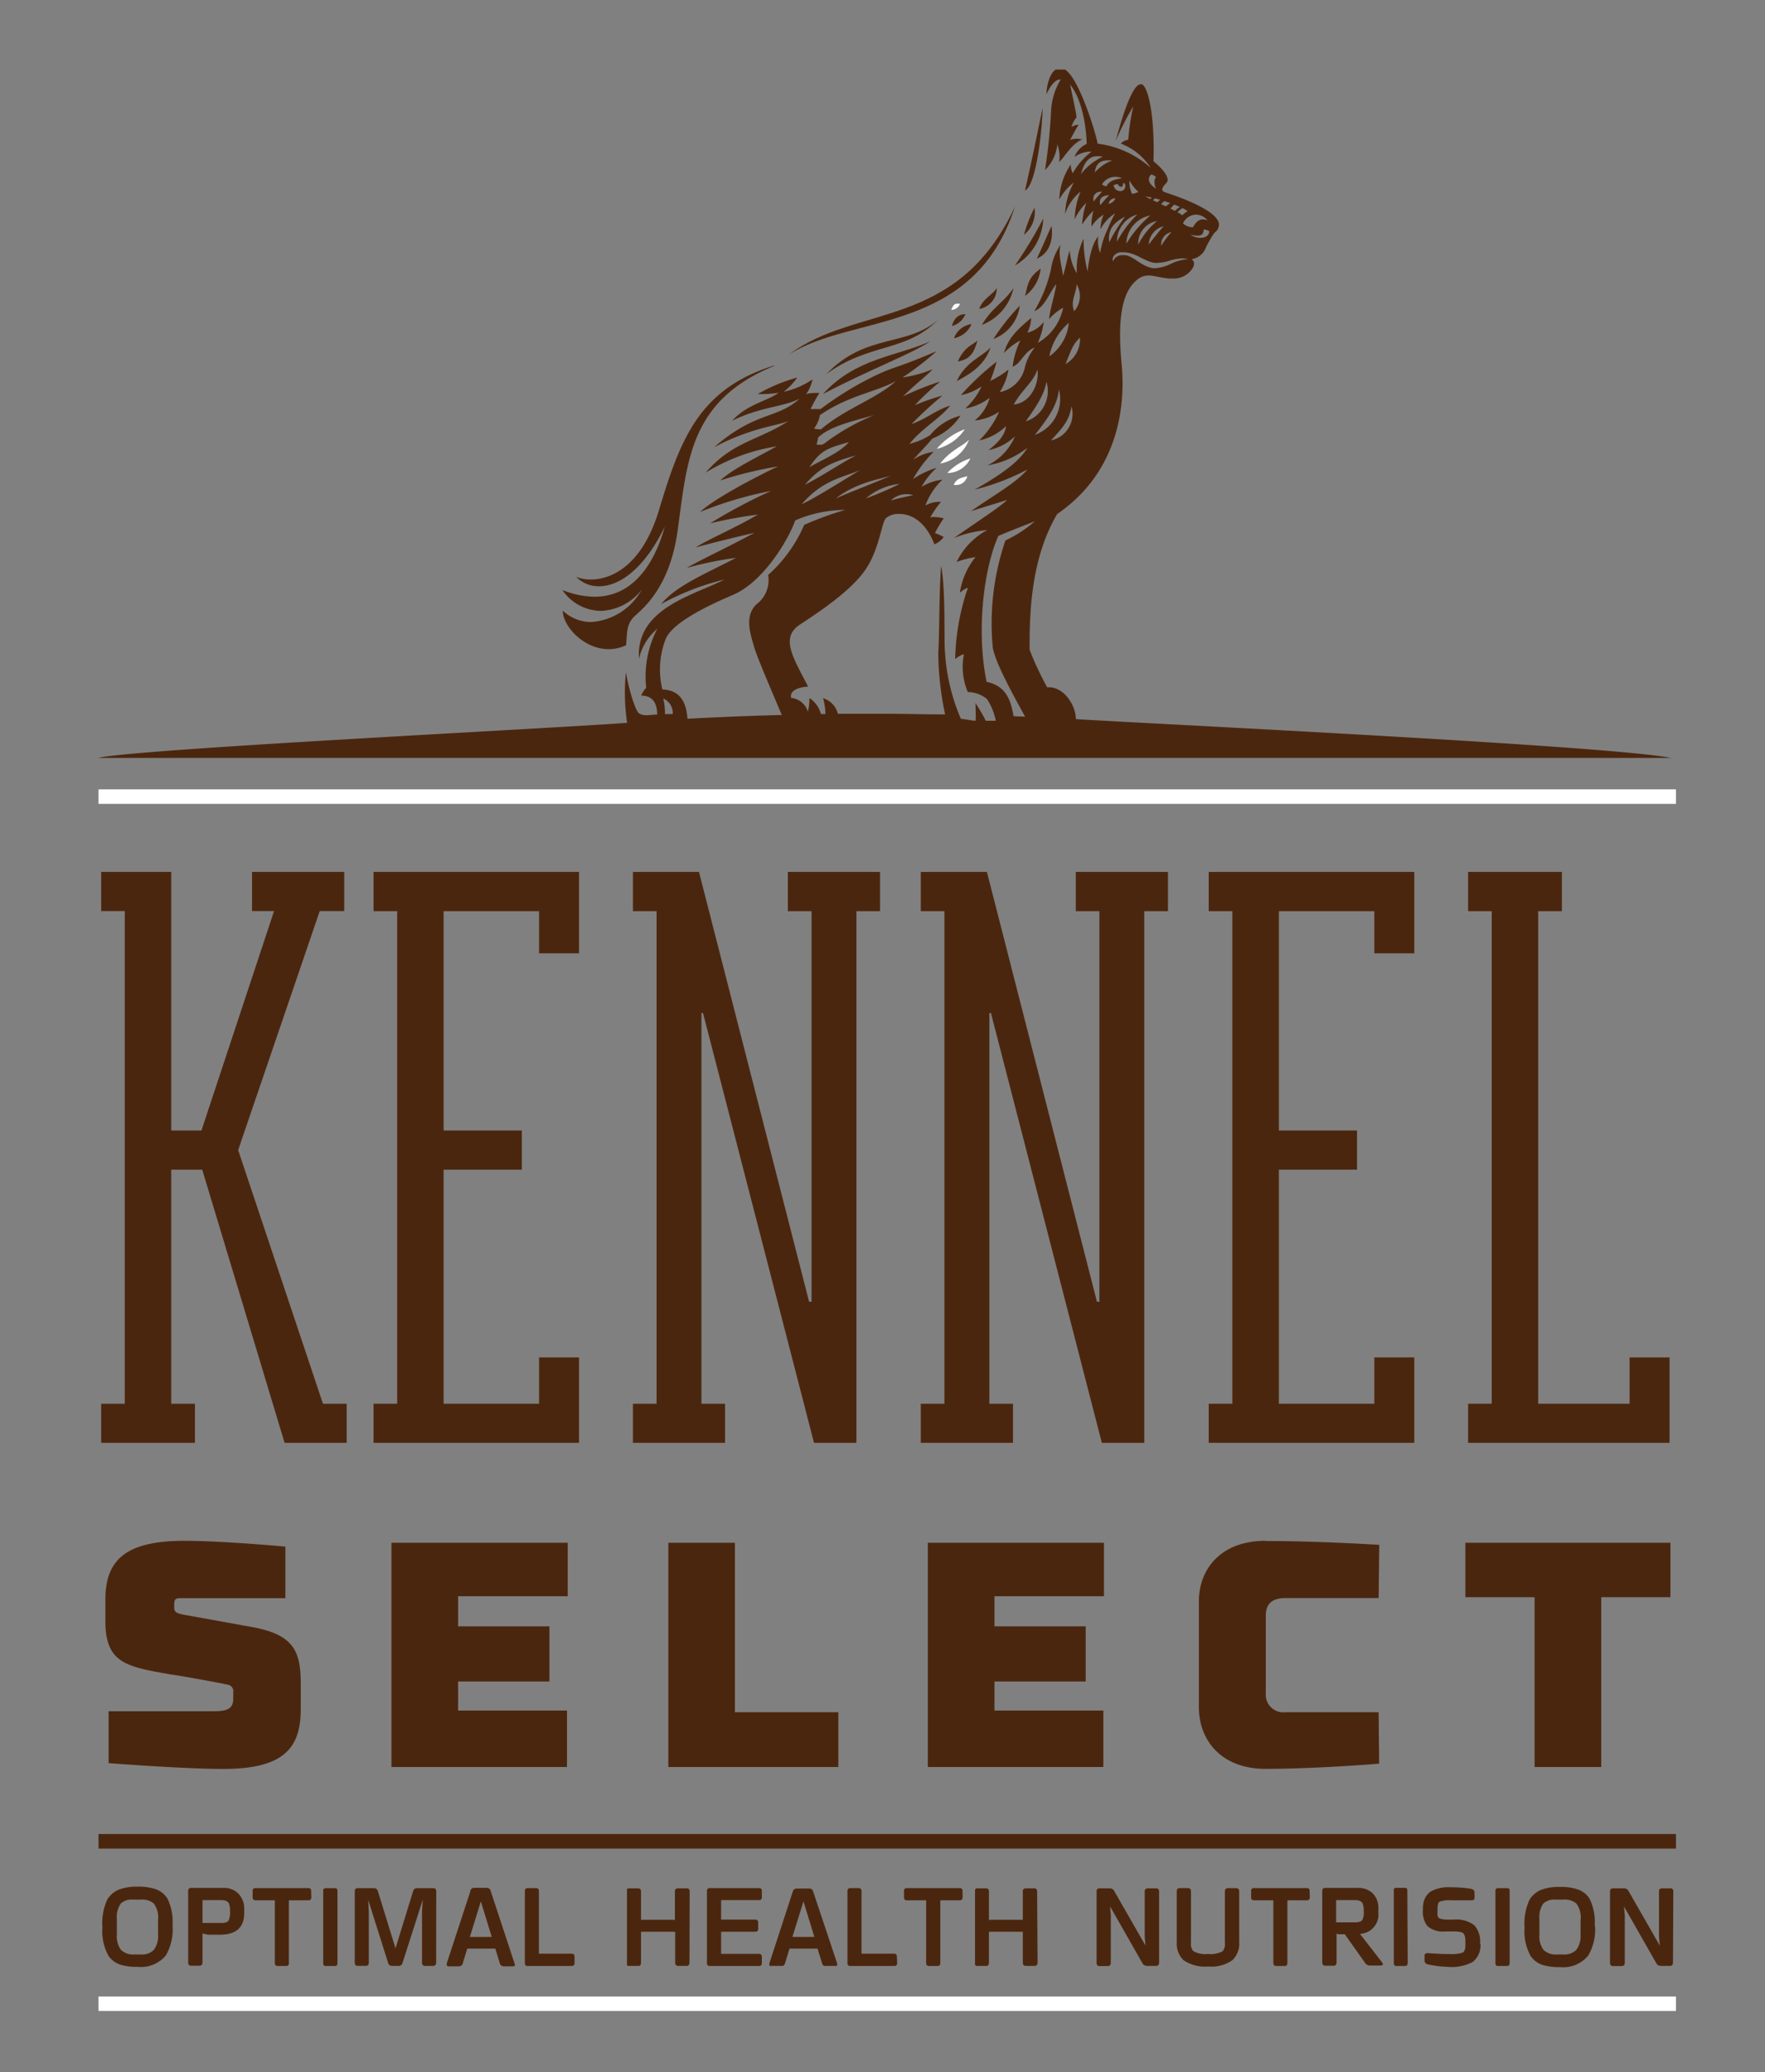 <svg id="Layer_1" data-name="Layer 1" xmlns="http://www.w3.org/2000/svg" xmlns:xlink="http://www.w3.org/1999/xlink" viewBox="0 0 201 236"><rect x="0" y="0" width="201" height="236" fill="#808080" stroke="none"/><defs><style>.cls-1{fill:none;}.cls-2{clip-path:url(#clip-path);}.cls-3{fill:#4b260e;}.cls-4{fill:#fff;}.cls-5{clip-path:url(#clip-path-6);}.cls-6{clip-path:url(#clip-path-7);}</style><clipPath id="clip-path"><rect class="cls-1" x="11" y="7.92" width="180.7" height="221.1"/></clipPath><clipPath id="clip-path-6"><rect class="cls-1" x="71.4" y="215.03" width="38.23" height="8.86"/></clipPath><clipPath id="clip-path-7"><rect class="cls-1" x="111.04" y="215.03" width="7.12" height="8.86"/></clipPath></defs><title>kennel</title><g class="cls-2"><path class="cls-3" d="M21,175.48c-6.71,0-9,2.19-9,6.72v2.4c0,4.89,2.45,5.22,7.63,6.13.29,0,5.83,1,6.27,1.13a.75.75,0,0,1,.66.88v.73c0,1.09-.62,1.42-2.19,1.42h-12l0,5.91s8.57.66,13.05.66c6.72,0,8.83-2.23,8.83-6.79v-2.92c0-3.71-.8-5.58-5.54-6.45l-7.7-1.39c-.76-.14-1.17-.26-1.17-.8v-.3c0-.76.15-.8.92-.8H32.5l0-5.87s-7.08-.66-11.56-.66"/></g><polygon class="cls-3" points="64.65 175.7 44.58 175.7 44.58 201.24 64.57 201.24 64.57 194.81 52.17 194.81 52.17 191.5 62.57 191.5 62.57 185.22 52.17 185.22 52.17 181.79 64.65 181.79 64.65 175.7"/><polygon class="cls-3" points="83.69 175.7 76.11 175.7 76.11 201.24 95.47 201.24 95.47 195 83.69 195 83.69 175.7"/><polygon class="cls-3" points="125.72 175.7 105.66 175.7 105.66 201.24 125.65 201.24 125.65 194.81 113.25 194.81 113.25 191.5 123.64 191.5 123.64 185.22 113.25 185.22 113.25 181.79 125.72 181.79 125.72 175.7"/><g class="cls-2"><path class="cls-3" d="M144.11,175.48c-5.07,0-7.58,3.21-7.58,6.9v12.07c0,3.69,2.51,7,7.58,7,5.87,0,12.95-.59,12.95-.59L157,195H146.37a2,2,0,0,1-2.22-2.15V184c0-1.24.62-2,2.22-2H157l.07-6.06s-6.89-.44-12.95-.44"/></g><polygon class="cls-3" points="190.23 175.7 166.88 175.7 166.88 181.9 174.76 181.9 174.76 201.24 182.35 201.24 182.35 181.9 190.23 181.9 190.23 175.7"/><polygon class="cls-3" points="28.7 99.3 28.7 103.76 31.21 103.76 22.94 128.75 19.5 128.75 19.5 99.3 11.52 99.3 11.52 103.76 14.21 103.76 14.21 159.87 11.52 159.87 11.52 164.32 22.2 164.32 22.2 159.87 19.5 159.87 19.5 133.21 23.03 133.21 32.41 164.32 39.48 164.32 39.48 159.87 36.78 159.87 27.12 130.98 36.41 103.76 39.2 103.76 39.2 99.3 28.7 99.3"/><polygon class="cls-3" points="65.94 99.3 42.54 99.3 42.54 103.77 45.23 103.77 45.23 159.87 42.54 159.87 42.54 164.32 65.94 164.32 65.94 154.59 61.39 154.59 61.39 159.87 50.52 159.87 50.52 133.21 59.43 133.21 59.43 128.75 50.52 128.75 50.52 103.77 61.39 103.77 61.39 108.57 65.94 108.57 65.94 99.3"/><polygon class="cls-3" points="100.22 99.3 89.72 99.3 89.72 103.77 92.42 103.77 92.42 148.25 92.14 148.25 79.6 99.3 72.08 99.3 72.08 103.77 74.77 103.77 74.77 159.87 72.08 159.87 72.08 164.32 82.57 164.32 82.57 159.87 79.88 159.87 79.88 115.37 80.06 115.37 92.7 164.32 97.53 164.32 97.53 103.77 100.22 103.77 100.22 99.3"/><polygon class="cls-3" points="133.01 99.3 122.51 99.3 122.51 103.77 125.2 103.77 125.2 148.25 124.92 148.25 112.39 99.3 104.86 99.3 104.86 103.77 107.55 103.77 107.55 159.87 104.86 159.87 104.86 164.32 115.36 164.32 115.36 159.87 112.67 159.87 112.67 115.37 112.85 115.37 125.48 164.32 130.31 164.32 130.31 103.77 133.01 103.77 133.01 99.3"/><polygon class="cls-3" points="161.06 99.3 137.65 99.3 137.65 103.77 140.34 103.77 140.34 159.87 137.65 159.87 137.65 164.32 161.06 164.32 161.06 154.59 156.51 154.59 156.51 159.87 145.64 159.87 145.64 133.21 154.54 133.21 154.54 128.75 145.64 128.75 145.64 103.77 156.51 103.77 156.51 108.57 161.06 108.57 161.06 99.3"/><polygon class="cls-3" points="177.87 99.3 167.19 99.3 167.19 103.77 169.88 103.77 169.88 159.87 167.19 159.87 167.19 164.32 190.13 164.32 190.13 154.59 185.58 154.59 185.58 159.87 175.17 159.87 175.17 103.77 177.87 103.77 177.87 99.3"/><g class="cls-2"><path class="cls-3" d="M120.74,7.74c-.95,0-1.55,1.62-1.57,3,.41-.92,1-1.68,1.5-1.68a.25.25,0,0,1,.12,0,7.65,7.65,0,0,0-1.08,3.37,64.85,64.85,0,0,1-.7,6.93,4.75,4.75,0,0,0,1.4-2.91,4.05,4.05,0,0,1,.21,2c.54-.46,1.42-2.1,2.63-2.57a3.75,3.75,0,0,0-.64-.08,2.09,2.09,0,0,0-.77.15c.25-.37.51-1,1-1.74h-.06a1.71,1.71,0,0,0-.76.24,2.84,2.84,0,0,1,.57-1.07c0-.38-.4-2.21-.73-3.75,1.16,1.39,1.83,4.17,1.89,6.76a2.64,2.64,0,0,0-1.38,1.49,3.11,3.11,0,0,1,1.93-.61h0a8,8,0,0,0-2.13,2.46,2.09,2.09,0,0,1-.23-1,7.64,7.64,0,0,0-1.31,4,5.9,5.9,0,0,1,1.66-1.94,7.93,7.93,0,0,0-1,3.57,5.46,5.46,0,0,1,1.76-2.53,8.85,8.85,0,0,0-.67,3.16,6.12,6.12,0,0,1,1.33-1.88,9.65,9.65,0,0,0-.48,2.48A6.93,6.93,0,0,1,124.53,24a5.57,5.57,0,0,0-.23,1.82,4,4,0,0,1,1.39-1.38,4,4,0,0,0-.36,1.65A4.81,4.81,0,0,1,127,24.29a12.64,12.64,0,0,0-.85,1.79,9.25,9.25,0,0,0-.86,2.74,3.93,3.93,0,0,1-.22-1.89c-.53.58-1,1.91-1.21,4a14.54,14.54,0,0,1-.46-3.74,7.93,7.93,0,0,0-.77,3.94,5.74,5.74,0,0,1-.81-2.59c-.27.72-.4,1.78-.78,2.91,0-.77-.62-2.39-.24-3.59a6.35,6.35,0,0,0-1.11,2.79,16.14,16.14,0,0,1-1.91,4.79c1.23-.5,1.59-1.9,2.51-3.09-.12,1.06-.65,2.6-.83,4a5.71,5.71,0,0,1,1.61-1.3,5.93,5.93,0,0,1-2.89,4,8,8,0,0,0,.68-2.39A3.32,3.32,0,0,1,117,37.89a4.24,4.24,0,0,0,.43-1.68c-1.35,1.15-2.59,2.15-3.1,4a7.15,7.15,0,0,1,1.87-1.44,9.31,9.31,0,0,0-.88,3c1-.41,1.29-1.73,2.52-2.19a5.8,5.8,0,0,0-1.11,2.18,3.65,3.65,0,0,1-2.88,2.9,6.78,6.78,0,0,0,1-2.57,10.62,10.62,0,0,1-2.08,1.29,20.73,20.73,0,0,0,.73-2.19A30,30,0,0,0,109.43,45a6.38,6.38,0,0,0,2.36-1,8,8,0,0,1-1.86,2.52,6.31,6.31,0,0,0,2.77-1.21A5.06,5.06,0,0,1,111,47.89a6,6,0,0,0,2.78-1,10.68,10.68,0,0,1-2.26,3.27,6.33,6.33,0,0,0,3.06-1.64c-.14.83-.52,1.58-2,2.74a6.11,6.11,0,0,0,3-1.56A6.47,6.47,0,0,1,112.45,53,10.07,10.07,0,0,0,117,51c-.88,1.51-2.88,3-6,4.76A25.91,25.91,0,0,0,117,53.47c-1.28,1.55-4.14,3.11-6.43,4.76.69-.25,2.87-.89,4.13-1.3-.81.81-3.28,2.39-6.06,4.34a13.11,13.11,0,0,1,3.78-.9A8.17,8.17,0,0,0,108.94,64a10.07,10.07,0,0,1,2.15-.55,8.4,8.4,0,0,0-1.78,4.06,3,3,0,0,1,.92-.58,26.32,26.32,0,0,0-1.45,8.13,2.72,2.72,0,0,1,1-.56,7.27,7.27,0,0,0,.44,4.32h0a3.39,3.39,0,0,1,2.18.8,6.81,6.81,0,0,1,1,2.47l-1.14,0a15.41,15.41,0,0,0-1.17-2c0,.58.07,1.65,0,2-.32,0-1.34-.22-1.66-.22a22.56,22.56,0,0,1-1.82-7.72c-.12-1.08.1-7.13-.44-9.7-.24,3.27-.17,7.74-.32,9.91a35.12,35.12,0,0,0,.78,7c-2.44,0-4.54-.07-6.67-.07-1.76,0-3.54,0-5.54,0a2.46,2.46,0,0,0-1.69-1.77A6.79,6.79,0,0,1,94,81.32h-.51a3.14,3.14,0,0,0-1.31-1.82A6.23,6.23,0,0,1,92,81.06a2.21,2.21,0,0,0-1.91-1.58c-.21-.9,1-1.24,1.94-1.28-1.75-3.4-3.19-5.59-.92-7.08s5.66-3.75,7.34-6.09,1.91-5.38,2.42-6a2.19,2.19,0,0,1,1.54-.5c1.25,0,2.94.72,4,3.46a2.46,2.46,0,0,0,1.06-.83,5.94,5.94,0,0,0-1-.45,16.2,16.2,0,0,1,1-1.68,5.59,5.59,0,0,0-1.14-.15,1.05,1.05,0,0,0-.4.06,11,11,0,0,1,1.24-1.79H107a3.25,3.25,0,0,0-1.61.42,7.53,7.53,0,0,1,1.94-2.94,5.77,5.77,0,0,0-2.37.81,7.81,7.81,0,0,1,1.71-2.16,9.44,9.44,0,0,0-2.7,1.29,13.81,13.81,0,0,1,2.35-3.11,5.45,5.45,0,0,0-2.35.91c1.31-1.41,2-2.15,2.19-2.42a6.87,6.87,0,0,0,3.23-2.61,6.55,6.55,0,0,0-3.46,2.21,7.79,7.79,0,0,1-2.36,1c1.52-1.86,3.36-2.79,4.64-4.35-1.57.46-2.85,1.58-4.4,2.09a47.15,47.15,0,0,1,3.52-3.24,25.21,25.21,0,0,0-3.15,1.1,27.81,27.81,0,0,1,2.91-2.71,34.72,34.72,0,0,0-4.25,1.7c1.59-1.56,2.73-2.37,3.37-3.09a14.19,14.19,0,0,1-3.44.94,32.49,32.49,0,0,0,3.9-3c-5.07,2.19-4.69,1.61-7.75,3.16a38.1,38.1,0,0,0-5.46,3.43,4.62,4.62,0,0,1-.6,0,3.24,3.24,0,0,1-.55,0,20.39,20.39,0,0,1,1-1.82,5.6,5.6,0,0,0-.65,0,2.61,2.61,0,0,0-.85.13,4.69,4.69,0,0,0,.72-1.68,9.53,9.53,0,0,1-3.28,1.41A8,8,0,0,0,90.8,43a18.61,18.61,0,0,0-4.51,1.88,13.46,13.46,0,0,0,2.38-.15c-1.39,1-3.57,1.3-5.3,3.19,3.3-1.62,5.89-1.57,7.7-2.52-2.61,2.36-5,1.41-9.74,5.53,4.3-2.27,7.16-2.4,8.49-3-3.36,2.21-6.39,2.33-9.46,5.9a22,22,0,0,1,8.1-3c-2.61,1.44-5,2.58-6.44,3.89a44.71,44.71,0,0,1,6.58-1.6c-2.59,1.22-7.3,3.7-8.88,5.19a42.58,42.58,0,0,1,8.09-2.4,61.37,61.37,0,0,0-6.94,3.69,53.09,53.09,0,0,1,5.45-1c-2.49,1.47-6,3-7.08,3.74,3.14-.84,5.5-1.39,6.68-1.66-3.39,1.83-6,3-7.71,4a40.58,40.58,0,0,1,5.61-1.15c-3.27,1.73-6.81,3.14-8.53,5.27A29.17,29.17,0,0,1,82.5,66c-3.37,1.76-10.12,3.24-9.73,9a6.35,6.35,0,0,1,2.09-3.4,11.76,11.76,0,0,0-1.27,6.73,3,3,0,0,0-.57.89c1.22,0,1.82.76,1.82,2.16-.36,0-.79.07-1.19.07a1.39,1.39,0,0,1-.9-.23c-.43-.36-1.17-2.83-1.47-4.67a23,23,0,0,0,.14,5.77c-8.76.66-56.24,3-60.28,4H190.33c-6.87-1.38-59.05-3.88-67.81-4.42,0-1.51-1.29-3.63-3.08-3.63h-.19a35.12,35.12,0,0,1-2-4.28c0-3.94.08-10.24,3.14-15.45,6.39-4.36,7.9-11.28,7.34-17.1-.64-6.66.62-8.6,1.73-9.55a1.93,1.93,0,0,1,1.33-.51c.65,0,1.36.25,2.34.34l.4,0a2.53,2.53,0,0,0,2.16-1c.27-.32.49-.87,0-1.2a2.07,2.07,0,0,0,1.52-1.06,11.8,11.8,0,0,1,1.09-1.95,1.12,1.12,0,0,0,.5-1.11c-.41-1.7-5.55-3.3-6.14-3.51s-.19-.68.19-1.08-.13-1.34-1.49-2.44c.15-4.8-.51-8.35-1.31-8.77a.47.47,0,0,0-.16,0c-.79,0-1.84,2.68-2.83,6.45a30.69,30.69,0,0,1,2-3.93,24.63,24.63,0,0,0-.57,3.8,1.41,1.41,0,0,0-.86.43,7,7,0,0,1,3.41,2.76A11.16,11.16,0,0,0,125,16.36c-.2-1.16-1.84-6.53-3.32-8.09a1.42,1.42,0,0,0-1-.53m2.41,12.13c.43-1.7,1.12-2.08,1.93-2.08a3.9,3.9,0,0,1,.58.05,6.76,6.76,0,0,0-2.51,2m1.58-.13c.11-1.13.7-1.44,1.47-1.44a3.08,3.08,0,0,1,.51,0,5.15,5.15,0,0,0-2,1.4m7,1.82c-.35-.23-1.26-.9-.56-1.61a.94.94,0,0,1,.56.3c-.28.26-.18.95,0,1.31M126,21.23a1.38,1.38,0,0,1-.51-.22,1.75,1.75,0,0,1,1.56-.87,1.5,1.5,0,0,1,.72.17c-.28.06-1.39.1-1.77.92m2.93.85a2.77,2.77,0,0,1-.3-1.52,5.06,5.06,0,0,0,1,1.29,1.74,1.74,0,0,1-.7.23m-1.28-.8c.15,0,.28-.14.23-.37a.66.66,0,0,1,.15-.07.57.57,0,0,1-.35.92h-.11a.75.75,0,0,1-.75-.68,2.08,2.08,0,0,1,.5-.11.38.38,0,0,0,.33.3M124.55,23c-.16-.69.15-1.17.89-1.17h.07a11,11,0,0,0-1,1.17m.8.37c-.26-.84.38-1.14,1-1.14h0c-.19.22-.57.58-1,1.14m5.7-.69-.57-.29a5.32,5.32,0,0,1,.72.11c-.06.06-.1.12-.15.18m.77.35c-.17-.07-.33-.15-.48-.23l.22-.21.61.16c-.13.09-.25.2-.35.28m-5.52.2a.68.68,0,0,1,.76-.63h0a1.07,1.07,0,0,1-.81.63m6.55.27-.53-.25a2.07,2.07,0,0,1,.37-.34l.66.21-.5.38m1.05.51-.52-.25a3.74,3.74,0,0,1,.44-.46l.64.27a2.27,2.27,0,0,0-.56.44m.84.51a3.75,3.75,0,0,0-.56-.35,3.49,3.49,0,0,1,.56-.47,4.92,4.92,0,0,1,.6.34,2.68,2.68,0,0,0-.6.48m-7.45,3a3.18,3.18,0,0,1,2.31-3.09,13.17,13.17,0,0,0-2.31,3.09m8.62-1.64a1.63,1.63,0,0,1-1.1-.44,1.69,1.69,0,0,1,1.48-1,1.74,1.74,0,0,1,1.31.65,1.63,1.63,0,0,0-.53-.1c-.46,0-.77.28-1.13.9h0m-7.58,1.78A3.34,3.34,0,0,1,131,24.54a12.78,12.78,0,0,0-2.68,3.14m-2-.08c-.14-1.17.18-2.1,1.8-2.92a18.92,18.92,0,0,0-1.8,2.92m3.31.24a2.55,2.55,0,0,1,2.13-2.66,8.54,8.54,0,0,0-2.13,2.66m1.2,0a2.19,2.19,0,0,1,1.7-2.07c-.37.35-1,1.17-1.7,2.07m5.53-1c.52,0,.7-.23.72-.72a2.41,2.41,0,0,1,.63.2c0,.54-.48.77-1,.77a2,2,0,0,1-1.14-.36,3.88,3.88,0,0,0,.79.11M132.24,28a1.42,1.42,0,0,1,1.16-1.56A10.16,10.16,0,0,0,132.24,28m-5.5,1.74c-.1-.23,0-.84.79-1a2.45,2.45,0,0,1,.46,0c1.31,0,2.27,1,3.44,1.19a2.18,2.18,0,0,0,.44,0,4.74,4.74,0,0,0,1.34-.25,5.41,5.41,0,0,1,1.4-.25,2.86,2.86,0,0,1,.7.09h0a5.12,5.12,0,0,0-1.94.51,4.71,4.71,0,0,1-1.79.51h-.28c-1.3-.19-2.15-1.33-3.15-1.48l-.31,0a1.1,1.1,0,0,0-1.08.69m-4.43,5.69c-.48-1.19.27-2.05.27-3.07a2.6,2.6,0,0,1-.27,3.07m-2.83,5.14a6.71,6.71,0,0,1,2.22-3.81,5.27,5.27,0,0,1-2.22,3.81m1.84.88c.61-1.47.8-2.23,1.65-3a3.25,3.25,0,0,1-1.65,3m-5.9,4.61c1-1.77,2.25-2.56,2.71-4,.22,1.63-.78,3.83-2.71,4M93.49,48.9c-.5,0-.79-.1-.79-.1a3.55,3.55,0,0,0,.68-1.53c3.31-2.26,6.29-2.59,8.63-3.86-2.16,2-5.77,3.12-8.52,5.49m23.3-.87c1.13-1.63,2.12-3,2.38-4.55A3.63,3.63,0,0,1,116.79,48m1.07,1.52c1.74-2.21,2.55-3.49,2.73-5.17a4.32,4.32,0,0,1-2.73,5.17m1.81.64c1.59-1.65,2.13-2.47,2.35-3.89a3.09,3.09,0,0,1-2.35,3.89m-26.41.48a1.83,1.83,0,0,1-.27,0,8.06,8.06,0,0,0,.18-.81c1.27-1.24,3.77-1.83,6.38-2.55a24.69,24.69,0,0,0-5.7,3.25,1,1,0,0,1-.59.13m-1.08,2.55c1.31-2,2.19-2.19,4.49-2.86-1,1.21-3.32,2.14-4.49,2.86m-.52,2c1.76-2,2.91-2.52,5.82-3.35-2,1.06-3.81,2.33-5.82,3.35m-.36,2.22c2.39-2.82,4.89-3.1,6.63-3.89-3.23,2-5.45,3.34-6.63,3.89m3.88-.66c2.32-1.84,5.27-2.26,6.27-2.58-3,1.25-5,2-6.27,2.58m3.43,0a6.89,6.89,0,0,1,3.85-1.66,39.22,39.22,0,0,1-3.85,1.66m2.84.23a2.55,2.55,0,0,1,1.79-.72,1.91,1.91,0,0,1,.75.13,24.35,24.35,0,0,0-2.54.59M78.29,81.86c-.16-2.29-1.14-3.27-2.86-3.34a9.59,9.59,0,0,1,.41-5.82c.76-1.66,4.07-3.44,7.61-4.94s6.37-6.38,7.11-8.49a14.44,14.44,0,0,1,5.7-1.2,36.67,36.67,0,0,0-4.68,1.71,16.22,16.22,0,0,1-4.1,5.7,3.44,3.44,0,0,1-1.28,3.3c-1.44,1.3-.78,3.32-.33,4.87.36,1.26,2.42,6,3.16,7.78-3.7.09-7.31.24-10.74.43m38.45-.24-1.31-.05c-.36-2.08-1-3.47-3.08-3.92-1.26-6.25-.17-13.29,1.35-16.62.86-.36,2-.83,4.15-1.66a14.45,14.45,0,0,1-3.35,2.18,29,29,0,0,0-1.43,12.28c.31,1.49,1.52,3.9,3.67,7.79m-40.58-.3a2.07,2.07,0,0,1-.43,0,7.1,7.1,0,0,0-.2-1.76,1.77,1.77,0,0,1,1.08,1.76,2.57,2.57,0,0,1-.45,0"/></g><g class="cls-2"><path class="cls-3" d="M118.73,12.31c-.45,2.14-1.11,5.51-2,9.38,1.34-.59,2-7.46,2-9.38"/><path class="cls-3" d="M119.75,25.73c-.44.95-.89,2.05-1.67,3.73,1.74-.77,1.82-2.63,1.67-3.73"/><path class="cls-3" d="M118.81,24.89a49.24,49.24,0,0,1-3.22,5.34,6.48,6.48,0,0,0,3.22-5.34"/><path class="cls-3" d="M117.81,23.66a16,16,0,0,0-1.2,3.08,3.31,3.31,0,0,0,1.2-3.08"/><path class="cls-3" d="M118.51,30.6c-1.42,1-1.46,1.79-1.77,3.1a4.46,4.46,0,0,0,1.77-3.1"/><path class="cls-3" d="M116.13,34.82a24.83,24.83,0,0,0-3,3.78,4.64,4.64,0,0,0,3-3.78"/><path class="cls-3" d="M115.42,32.81C114.24,34.52,113,35,111.82,37a5.79,5.79,0,0,0,3.6-4.21"/><path class="cls-3" d="M113.51,32.81c-.51.81-1.53,1.14-2,2.37a2.37,2.37,0,0,0,2-2.37"/><path class="cls-3" d="M112.81,39.56c-.84,1-2.84,1.6-3.86,3.85,1.08-.6,3.13-1.59,3.86-3.85"/><path class="cls-3" d="M111.32,38.78c-.5.49-1.49.66-2.24,2.39,1.52-.28,1.85-1.09,2.24-2.39"/><path class="cls-3" d="M110.64,36.91a2.48,2.48,0,0,0-2,1.61,2.74,2.74,0,0,0,2-1.61"/><path class="cls-3" d="M109.94,35.78c-.61,0-1.22.26-1.54,1.35a2.26,2.26,0,0,0,1.54-1.35"/><path class="cls-4" d="M109.07,34.58c-.37,0-.52.15-.74.71a1.07,1.07,0,0,0,1-.69,1.57,1.57,0,0,0-.29,0"/><path class="cls-3" d="M115.59,23.52C109,37.72,97.48,34.57,89.82,40.41c7.06-4.69,21.06-2.22,25.77-16.89"/><path class="cls-3" d="M106.78,36.46c-3.56,3.07-8.18,1.47-12.67,6.14,4.87-3.57,9-2.45,12.67-6.14"/><path class="cls-3" d="M105.94,38.87c-3.84,1.73-8.51,1.91-12.21,6,5.5-2.88,10-4.52,12.21-6"/><path class="cls-4" d="M109.87,48.89a7.55,7.55,0,0,0-3.19,2.23,5.33,5.33,0,0,0,3.19-2.23"/><path class="cls-4" d="M110.35,50.08c-.69.73-2,1.1-3.28,2.71a4.26,4.26,0,0,0,3.28-2.71"/><path class="cls-4" d="M110.51,52.21a6,6,0,0,0-2.63,1.66,2.92,2.92,0,0,0,2.63-1.66"/><path class="cls-4" d="M110.16,54.23c-.53.17-1.19.17-1.56,1h.14a1.31,1.31,0,0,0,1.42-1"/><path class="cls-3" d="M88.17,41.62C79.6,44.3,77.47,50,75,58.25,73.05,64.53,69.55,66,67.28,66a4.24,4.24,0,0,1-1.67-.31,3.56,3.56,0,0,0,2.61,1.08c2.25,0,5.12-1.89,7.49-6.81-.7,2.57-2.72,8-8,8a10,10,0,0,1-3.67-.77,5.36,5.36,0,0,0,4.42,2.38,6.15,6.15,0,0,0,4.62-2.42,7.08,7.08,0,0,1-5.76,3.69,4.65,4.65,0,0,1-3.23-1.3c0,1.77,2.39,4.39,5.21,4.39a4.66,4.66,0,0,0,2-.45c.13-1.37,0-2.41,1-3.33s4-3.34,4.87-9.73c1.1-7.87,1.31-14.79,11-18.75"/></g><rect class="cls-4" x="11.22" y="89.9" width="179.64" height="1.65"/><rect class="cls-4" x="11.22" y="227.37" width="179.64" height="1.65"/><rect class="cls-3" x="11.22" y="208.87" width="179.64" height="1.66"/><g class="cls-2"><path class="cls-3" d="M18,220.26v-1.62a2.64,2.64,0,0,0-.49-1.86,2.08,2.08,0,0,0-1.5-.44h-.84a1.87,1.87,0,0,0-1.42.45,2.73,2.73,0,0,0-.44,1.78v1.71a2.68,2.68,0,0,0,.46,1.78,2,2,0,0,0,1.55.53h.69a1.94,1.94,0,0,0,1.5-.51,2.68,2.68,0,0,0,.49-1.82m1.65-.94a5.85,5.85,0,0,1-.77,3.39A3.69,3.69,0,0,1,15.7,224h0a6.44,6.44,0,0,1-2-.25,2.68,2.68,0,0,1-1.34-1,5.82,5.82,0,0,1-.7-3.27,6.48,6.48,0,0,1,.56-3.15,2.79,2.79,0,0,1,1.32-1.13,5.64,5.64,0,0,1,2.12-.33h0a5.94,5.94,0,0,1,2.14.31,2.57,2.57,0,0,1,1.29,1.08,6.14,6.14,0,0,1,.56,3"/><path class="cls-3" d="M26.19,217.7a2.1,2.1,0,0,0-.13-.93c-.13-.25-.41-.37-.85-.37H23.06V219H25.2c.44,0,.72-.09.83-.27a2.15,2.15,0,0,0,.16-1.06m1.62.21q0,2.46-2.79,2.46H23.77a3.82,3.82,0,0,1-.71-.15v3.28c0,.27-.12.4-.35.4h-.95c-.22,0-.33-.13-.33-.4v-8.11a.31.31,0,0,1,.35-.35h3.67a2.3,2.3,0,0,1,1.68.63,2.47,2.47,0,0,1,.68,1.84Z"/><path class="cls-3" d="M35.45,216.07c0,.24-.11.35-.33.35H32.9v7.16a.29.29,0,0,1-.33.32h-.94q-.33,0-.33-.36v-7.12H29.1c-.22,0-.33-.11-.33-.35v-.71a.29.29,0,0,1,.33-.33h6a.29.29,0,0,1,.33.33Z"/><path class="cls-3" d="M38.43,223.56c0,.23-.1.34-.29.34H37.08c-.18,0-.27-.11-.27-.34v-8.23a.26.26,0,0,1,.29-.29h1.06q.27,0,.27.3Z"/><path class="cls-3" d="M49.67,223.5q0,.39-.36.39H48.4c-.22,0-.34-.13-.34-.39v-5.85l.09-1.31-2.31,7.21a.43.43,0,0,1-.44.34h-.76a.43.43,0,0,1-.44-.34l-2.27-7.19.07,1.37v5.77c0,.26-.11.39-.35.39h-.92q-.33,0-.33-.39v-8.11a.31.31,0,0,1,.35-.35H42.6a.44.44,0,0,1,.44.36l2,6.49,2-6.49a.44.44,0,0,1,.45-.36h1.85c.23,0,.34.12.34.37Z"/><path class="cls-3" d="M56,220.59l-1.24-4.05-1.25,4.05Zm2.59,3a.8.8,0,0,1,.05.2c0,.1-.1.15-.28.15h-1a.46.46,0,0,1-.45-.38l-.5-1.64h-3.2l-.5,1.64a.45.45,0,0,1-.45.38H51.15q-.27,0-.27-.15a.68.68,0,0,1,0-.2l2.68-8.18A.42.42,0,0,1,54,215h1.43a.44.44,0,0,1,.44.33Z"/><path class="cls-3" d="M65.43,223.56a.3.3,0,0,1-.33.34h-5a.29.29,0,0,1-.33-.32v-8.24c0-.2.11-.31.33-.31h.94c.22,0,.33.12.33.35v7.12H65.1c.22,0,.33.12.33.35Z"/></g><g class="cls-5"><path class="cls-3" d="M78.52,223.5c0,.26-.11.39-.35.39h-.94c-.23,0-.34-.13-.34-.39V220H73v3.52c0,.26-.12.39-.35.39h-1q-.33,0-.33-.39v-8.11a.31.31,0,0,1,.35-.35h1c.22,0,.33.12.33.37v3.21h3.86v-3.23a.31.31,0,0,1,.35-.35h1c.22,0,.33.12.33.37Z"/><path class="cls-3" d="M86.76,223.56a.3.3,0,0,1-.34.34H80.84a.29.29,0,0,1-.33-.32v-8.24c0-.2.11-.31.33-.31h5.58c.23,0,.34.11.34.33v.69c0,.24-.11.35-.34.35h-4.3v2.22H86a.3.3,0,0,1,.34.33v.68A.31.31,0,0,1,86,220H82.12v2.52h4.3a.31.31,0,0,1,.34.35Z"/><path class="cls-3" d="M92.74,220.59l-1.24-4.05-1.26,4.05Zm2.59,3a.68.68,0,0,1,0,.2q0,.15-.27.15h-1a.45.45,0,0,1-.45-.38l-.51-1.64H89.91l-.5,1.64a.46.46,0,0,1-.45.38H87.9c-.18,0-.28-.05-.28-.15a.8.8,0,0,1,0-.2l2.67-8.18a.43.43,0,0,1,.44-.33h1.43a.44.44,0,0,1,.44.33Z"/><path class="cls-3" d="M102.17,223.56a.3.3,0,0,1-.33.34h-5a.29.29,0,0,1-.33-.32v-8.24c0-.2.11-.31.33-.31h.94c.22,0,.33.12.33.35v7.12h3.7c.22,0,.33.12.33.35Z"/><path class="cls-3" d="M109.62,216.07c0,.24-.11.35-.33.35h-2.21v7.16a.29.29,0,0,1-.33.32h-.94c-.23,0-.34-.12-.34-.36v-7.12h-2.19c-.22,0-.33-.11-.33-.35v-.71a.29.29,0,0,1,.33-.33h6a.29.29,0,0,1,.33.33Z"/></g><g class="cls-6"><path class="cls-3" d="M118.16,223.5c0,.26-.12.39-.35.39h-1q-.33,0-.33-.39V220h-3.86v3.52q0,.39-.36.39h-.94q-.33,0-.33-.39v-8.11a.31.31,0,0,1,.35-.35h.94c.23,0,.34.12.34.37v3.21h3.86v-3.23a.31.31,0,0,1,.35-.35h.94c.23,0,.34.12.34.37Z"/></g><g class="cls-2"><path class="cls-3" d="M132,223.5c0,.26-.12.39-.35.39h-1.08a.6.6,0,0,1-.5-.36l-3.65-6.41.08,1v5.4c0,.26-.11.39-.35.39h-.94q-.33,0-.33-.39v-8.11a.31.31,0,0,1,.35-.35h1.21a.55.55,0,0,1,.47.34l3.54,6.18-.09-1.05v-5.12a.32.32,0,0,1,.36-.35h.94c.23,0,.34.12.34.37Z"/><path class="cls-3" d="M141.12,221.13a2.63,2.63,0,0,1-.76,2.1,4.17,4.17,0,0,1-2.76.73,4.36,4.36,0,0,1-2.82-.72,2.67,2.67,0,0,1-.77-2.11v-5.71q0-.39.33-.39h.94c.24,0,.35.13.35.39v5.79a1.26,1.26,0,0,0,.27,1,2.75,2.75,0,0,0,1.66.32,2.88,2.88,0,0,0,1.68-.31,1.34,1.34,0,0,0,.25-1v-5.79c0-.26.12-.39.35-.39h.94c.23,0,.34.13.34.39Z"/><path class="cls-3" d="M149.16,216.07c0,.24-.11.35-.33.35h-2.22v7.16a.29.29,0,0,1-.33.32h-.94q-.33,0-.33-.36v-7.12h-2.2c-.22,0-.33-.11-.33-.35v-.71a.29.29,0,0,1,.33-.33h6a.29.29,0,0,1,.33.33Z"/><path class="cls-3" d="M155.3,217.7a2.13,2.13,0,0,0-.13-.93c-.13-.25-.41-.37-.85-.37h-2.16v2.53h2.15c.43,0,.71-.09.84-.28a2,2,0,0,0,.15-1m2.1,5.85a.29.29,0,0,1,.08.18c0,.11-.09.17-.25.17H156a.66.66,0,0,1-.55-.31l-2.3-3.25c-.42,0-.67,0-.73,0a.9.9,0,0,1-.21-.08v3.26c0,.27-.12.4-.35.4h-.95c-.22,0-.33-.13-.33-.4v-8.11a.31.31,0,0,1,.35-.35h3.68a2.37,2.37,0,0,1,1.68.58,2.34,2.34,0,0,1,.68,1.8v.49a2.18,2.18,0,0,1-2.1,2.36Z"/><path class="cls-3" d="M160.31,223.56c0,.23-.1.34-.29.34H159c-.18,0-.27-.11-.27-.34v-8.23A.26.26,0,0,1,159,215H160q.27,0,.27.3Z"/><path class="cls-3" d="M168.59,221.34a2.39,2.39,0,0,1-.87,2.1,5.13,5.13,0,0,1-2.87.56,12.5,12.5,0,0,1-2.19-.27c-.29-.06-.43-.21-.43-.44v-.6c0-.19.17-.28.5-.25.85.07,1.62.1,2.34.1a4,4,0,0,0,1.49-.16c.22-.1.32-.38.32-.83v-.48c0-.56-.14-.9-.41-1a3.8,3.8,0,0,0-1.14-.1h-.77a2.68,2.68,0,0,1-2-.61,2.64,2.64,0,0,1-.52-1.84,3.51,3.51,0,0,1,.11-1,2,2,0,0,1,.78-1.1,4.14,4.14,0,0,1,2.31-.48,12.42,12.42,0,0,1,2.25.17c.29.05.43.2.43.43v.63c0,.16-.1.24-.31.25h-2.31a3.48,3.48,0,0,0-1.34.15c-.16.09-.25.34-.25.76v.17a4.35,4.35,0,0,0,0,.63.48.48,0,0,0,.12.27c.14.15.55.22,1.21.22h.48a3.4,3.4,0,0,1,2.39.65,2.83,2.83,0,0,1,.64,2.07"/><path class="cls-3" d="M171.92,223.56c0,.23-.1.34-.29.34h-1.06c-.18,0-.27-.11-.27-.34v-8.23a.26.26,0,0,1,.29-.29h1.06q.27,0,.27.3Z"/><path class="cls-3" d="M180,220.26v-1.62a2.64,2.64,0,0,0-.49-1.86,2.08,2.08,0,0,0-1.5-.44h-.84a1.87,1.87,0,0,0-1.42.45,2.73,2.73,0,0,0-.44,1.78v1.71a2.68,2.68,0,0,0,.46,1.78,2,2,0,0,0,1.55.53H178a1.94,1.94,0,0,0,1.5-.51,2.68,2.68,0,0,0,.49-1.82m1.65-.94a5.85,5.85,0,0,1-.77,3.39,3.68,3.68,0,0,1-3.21,1.32h0a6.51,6.51,0,0,1-2-.25,2.68,2.68,0,0,1-1.34-1,5.82,5.82,0,0,1-.7-3.27,6.48,6.48,0,0,1,.56-3.15,2.79,2.79,0,0,1,1.32-1.13,5.66,5.66,0,0,1,2.13-.33h0a5.85,5.85,0,0,1,2.13.31,2.53,2.53,0,0,1,1.29,1.08,6.14,6.14,0,0,1,.56,3"/><path class="cls-3" d="M190.52,223.5c0,.26-.11.39-.35.39H189.1a.6.6,0,0,1-.51-.36l-3.65-6.41.09,1v5.4c0,.26-.12.39-.35.39h-1q-.33,0-.33-.39v-8.11a.31.31,0,0,1,.35-.35H185a.57.57,0,0,1,.48.34l3.54,6.18-.09-1.05v-5.12a.31.31,0,0,1,.35-.35h.95c.22,0,.33.12.33.37Z"/></g></svg>
